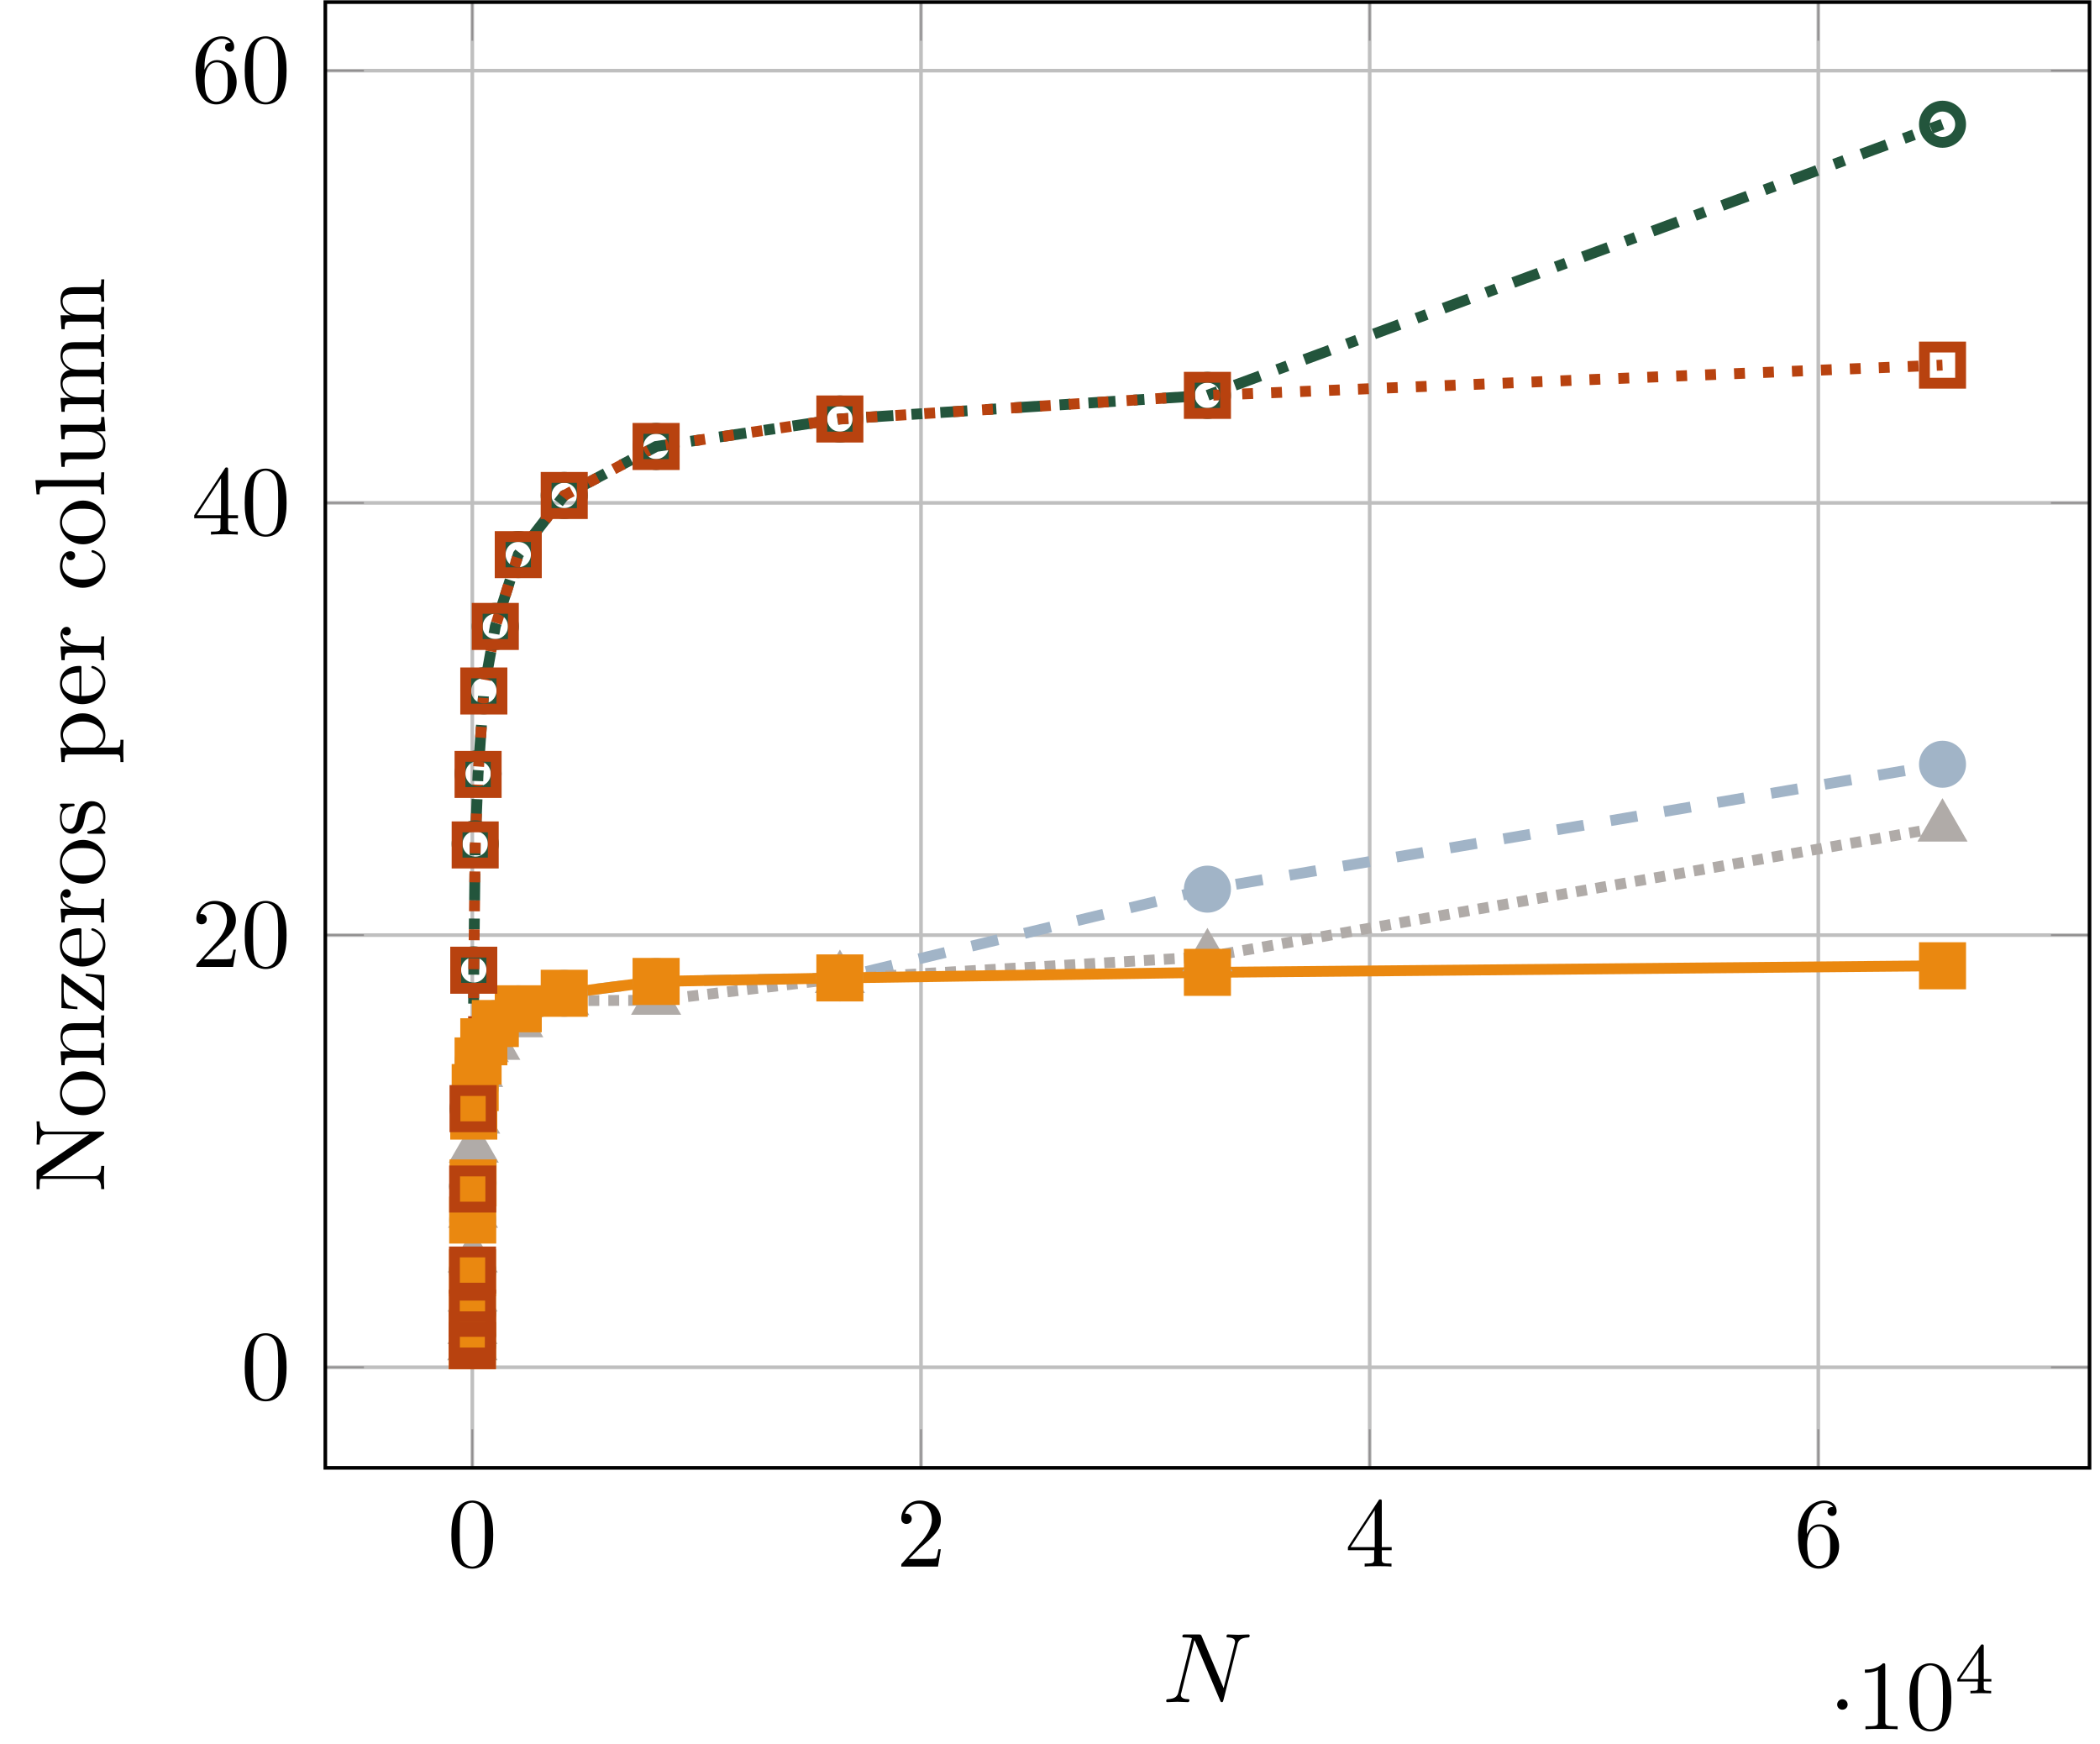 <?xml version="1.0" encoding="UTF-8" ?>
<svg
  xmlns="http://www.w3.org/2000/svg"
  xmlns:xlink="http://www.w3.org/1999/xlink"
  width="172.514"
  height="143.264"
  viewBox="0 0 172.514 143.264"
>
  <defs>
    <g>
      <g id="glyph-0-0" />
      <g id="glyph-0-1">
        <path
          d="M 3.75 -2.609 C 3.75 -3.25 3.703 -3.906 3.422 -4.516 C 3.047 -5.297 2.375 -5.422 2.031 -5.422 C 1.547 -5.422 0.953 -5.203 0.625 -4.453 C 0.359 -3.891 0.312 -3.25 0.312 -2.609 C 0.312 -2 0.344 -1.266 0.688 -0.641 C 1.031 0.016 1.625 0.172 2.031 0.172 C 2.469 0.172 3.078 0.016 3.438 -0.766 C 3.703 -1.328 3.75 -1.969 3.75 -2.609 Z M 2.031 0 C 1.703 0 1.234 -0.203 1.078 -0.984 C 1 -1.469 1 -2.219 1 -2.703 C 1 -3.219 1 -3.766 1.062 -4.203 C 1.219 -5.172 1.828 -5.25 2.031 -5.25 C 2.297 -5.25 2.828 -5.094 2.984 -4.297 C 3.062 -3.828 3.062 -3.219 3.062 -2.703 C 3.062 -2.094 3.062 -1.531 2.984 -1.016 C 2.859 -0.25 2.391 0 2.031 0 Z M 2.031 0 "
        />
      </g>
      <g id="glyph-0-2">
        <path
          d="M 1.031 -0.625 L 1.891 -1.469 C 3.172 -2.594 3.656 -3.031 3.656 -3.844 C 3.656 -4.766 2.922 -5.422 1.922 -5.422 C 1.016 -5.422 0.406 -4.672 0.406 -3.953 C 0.406 -3.5 0.812 -3.5 0.844 -3.5 C 0.984 -3.5 1.266 -3.594 1.266 -3.922 C 1.266 -4.141 1.109 -4.344 0.828 -4.344 C 0.766 -4.344 0.75 -4.344 0.719 -4.344 C 0.906 -4.875 1.344 -5.172 1.828 -5.172 C 2.562 -5.172 2.922 -4.516 2.922 -3.844 C 2.922 -3.188 2.5 -2.547 2.062 -2.047 L 0.5 -0.297 C 0.406 -0.219 0.406 -0.203 0.406 0 L 3.422 0 L 3.656 -1.422 L 3.453 -1.422 C 3.406 -1.172 3.359 -0.812 3.266 -0.688 C 3.219 -0.625 2.672 -0.625 2.5 -0.625 Z M 1.031 -0.625 "
        />
      </g>
      <g id="glyph-0-3">
        <path
          d="M 2.391 -1.344 L 2.391 -0.641 C 2.391 -0.344 2.375 -0.25 1.781 -0.25 L 1.609 -0.25 L 1.609 0 C 1.938 -0.031 2.359 -0.031 2.703 -0.031 C 3.047 -0.031 3.469 -0.031 3.812 0 L 3.812 -0.25 L 3.641 -0.25 C 3.031 -0.25 3.016 -0.344 3.016 -0.641 L 3.016 -1.344 L 3.828 -1.344 L 3.828 -1.594 L 3.016 -1.594 L 3.016 -5.297 C 3.016 -5.469 3.016 -5.516 2.891 -5.516 C 2.812 -5.516 2.797 -5.516 2.734 -5.406 L 0.234 -1.594 L 0.234 -1.344 Z M 2.438 -1.594 L 0.453 -1.594 L 2.438 -4.625 Z M 2.438 -1.594 "
        />
      </g>
      <g id="glyph-0-4">
        <path
          d="M 1.078 -2.672 L 1.078 -2.859 C 1.078 -4.922 2.078 -5.219 2.5 -5.219 C 2.688 -5.219 3.031 -5.172 3.219 -4.891 C 3.094 -4.891 2.766 -4.891 2.766 -4.531 C 2.766 -4.281 2.969 -4.156 3.141 -4.156 C 3.266 -4.156 3.516 -4.219 3.516 -4.547 C 3.516 -5.031 3.156 -5.422 2.484 -5.422 C 1.438 -5.422 0.344 -4.375 0.344 -2.578 C 0.344 -0.406 1.281 0.172 2.047 0.172 C 2.953 0.172 3.719 -0.594 3.719 -1.656 C 3.719 -2.688 3 -3.469 2.094 -3.469 C 1.531 -3.469 1.234 -3.062 1.078 -2.672 Z M 2.047 -0.047 C 1.531 -0.047 1.281 -0.531 1.234 -0.656 C 1.094 -1.047 1.094 -1.688 1.094 -1.844 C 1.094 -2.469 1.344 -3.281 2.078 -3.281 C 2.219 -3.281 2.594 -3.281 2.844 -2.781 C 2.984 -2.484 2.984 -2.062 2.984 -1.672 C 2.984 -1.281 2.984 -0.875 2.844 -0.578 C 2.609 -0.094 2.234 -0.047 2.047 -0.047 Z M 2.047 -0.047 "
        />
      </g>
      <g id="glyph-0-5">
        <path
          d="M 2.391 -5.203 C 2.391 -5.406 2.391 -5.422 2.203 -5.422 C 1.703 -4.906 0.984 -4.906 0.719 -4.906 L 0.719 -4.641 C 0.891 -4.641 1.375 -4.641 1.797 -4.859 L 1.797 -0.641 C 1.797 -0.344 1.766 -0.25 1.031 -0.25 L 0.766 -0.25 L 0.766 0 C 1.062 -0.031 1.766 -0.031 2.094 -0.031 C 2.422 -0.031 3.125 -0.031 3.406 0 L 3.406 -0.25 L 3.156 -0.25 C 2.422 -0.25 2.391 -0.344 2.391 -0.641 Z M 2.391 -5.203 "
        />
      </g>
      <g id="glyph-1-0" />
      <g id="glyph-1-1">
        <path
          d="M 1.562 -2.031 C 1.562 -2.266 1.375 -2.469 1.125 -2.469 C 0.891 -2.469 0.703 -2.266 0.703 -2.031 C 0.703 -1.797 0.891 -1.609 1.125 -1.609 C 1.375 -1.609 1.562 -1.797 1.562 -2.031 Z M 1.562 -2.031 "
        />
      </g>
      <g id="glyph-2-0" />
      <g id="glyph-2-1">
        <path
          d="M 2.344 -3.859 C 2.344 -3.969 2.344 -4.016 2.219 -4.016 C 2.141 -4.016 2.141 -4.016 2.078 -3.922 L 0.172 -1.172 L 0.172 -0.969 L 1.859 -0.969 L 1.859 -0.484 C 1.859 -0.266 1.844 -0.203 1.375 -0.203 L 1.25 -0.203 L 1.25 0 C 1.75 -0.016 1.766 -0.016 2.094 -0.016 C 2.438 -0.016 2.453 -0.016 2.953 0 L 2.953 -0.203 L 2.828 -0.203 C 2.359 -0.203 2.344 -0.266 2.344 -0.484 L 2.344 -0.969 L 2.969 -0.969 L 2.969 -1.172 L 2.344 -1.172 Z M 1.906 -3.375 L 1.906 -1.172 L 0.391 -1.172 Z M 1.906 -3.375 "
        />
      </g>
      <g id="glyph-3-0" />
      <g id="glyph-3-1">
        <path
          d="M 6.156 -4.703 C 6.234 -5.031 6.375 -5.281 7.031 -5.312 C 7.078 -5.312 7.172 -5.312 7.172 -5.469 C 7.172 -5.484 7.172 -5.562 7.062 -5.562 C 6.797 -5.562 6.516 -5.531 6.25 -5.531 C 5.969 -5.531 5.688 -5.562 5.406 -5.562 C 5.359 -5.562 5.266 -5.562 5.266 -5.391 C 5.266 -5.312 5.344 -5.312 5.406 -5.312 C 5.875 -5.297 5.969 -5.125 5.969 -4.953 C 5.969 -4.922 5.953 -4.797 5.938 -4.781 L 5.031 -1.156 L 3.234 -5.406 C 3.172 -5.547 3.156 -5.562 2.969 -5.562 L 1.875 -5.562 C 1.719 -5.562 1.641 -5.562 1.641 -5.391 C 1.641 -5.312 1.719 -5.312 1.875 -5.312 C 1.906 -5.312 2.422 -5.312 2.422 -5.234 L 1.328 -0.859 C 1.25 -0.531 1.109 -0.281 0.453 -0.25 C 0.406 -0.25 0.312 -0.25 0.312 -0.094 C 0.312 -0.031 0.359 0 0.422 0 C 0.688 0 0.969 -0.031 1.234 -0.031 C 1.516 -0.031 1.812 0 2.078 0 C 2.109 0 2.219 0 2.219 -0.156 C 2.219 -0.25 2.156 -0.25 2.062 -0.25 C 1.594 -0.266 1.516 -0.453 1.516 -0.609 C 1.516 -0.672 1.531 -0.703 1.562 -0.797 L 2.625 -5.094 C 2.656 -5.047 2.656 -5.031 2.703 -4.953 L 4.734 -0.156 C 4.781 -0.016 4.812 0 4.891 0 C 4.969 0 4.969 -0.031 5.016 -0.172 Z M 6.156 -4.703 "
        />
      </g>
      <g id="glyph-4-0" />
      <g id="glyph-4-1">
        <path
          d="M -5.453 -1.891 C -5.547 -1.812 -5.562 -1.812 -5.562 -1.656 L -5.562 -0.266 L -5.312 -0.266 L -5.312 -0.5 C -5.312 -0.625 -5.297 -0.797 -5.297 -0.906 C -5.266 -1.094 -5.266 -1.109 -5.109 -1.109 L -0.859 -1.109 C -0.641 -1.109 -0.25 -1.109 -0.25 -0.266 L 0 -0.266 C -0.016 -0.547 -0.031 -0.953 -0.031 -1.219 C -0.031 -1.484 -0.016 -1.891 0 -2.172 L -0.25 -2.172 C -0.25 -1.328 -0.641 -1.328 -0.859 -1.328 L -5.094 -1.328 C -5.047 -1.375 -5.031 -1.391 -4.984 -1.422 L -0.109 -4.734 C -0.016 -4.812 0 -4.812 0 -4.875 C 0 -4.984 -0.062 -4.984 -0.219 -4.984 L -4.703 -4.984 C -4.922 -4.984 -5.312 -4.984 -5.312 -5.828 L -5.562 -5.828 C -5.547 -5.547 -5.531 -5.141 -5.531 -4.875 C -5.531 -4.609 -5.547 -4.203 -5.562 -3.922 L -5.312 -3.922 C -5.312 -4.766 -4.922 -4.766 -4.703 -4.766 L -1.234 -4.766 Z M -5.453 -1.891 "
        />
      </g>
      <g id="glyph-4-2">
        <path
          d="M -1.734 -3.828 C -2.781 -3.828 -3.641 -3.016 -3.641 -2.031 C -3.641 -1.016 -2.766 -0.234 -1.734 -0.234 C -0.688 -0.234 0.094 -1.078 0.094 -2.031 C 0.094 -3.016 -0.703 -3.828 -1.734 -3.828 Z M -0.109 -2.031 C -0.109 -1.688 -0.281 -1.328 -0.656 -1.109 C -1.016 -0.906 -1.516 -0.906 -1.812 -0.906 C -2.125 -0.906 -2.562 -0.906 -2.922 -1.094 C -3.297 -1.312 -3.469 -1.703 -3.469 -2.031 C -3.469 -2.391 -3.281 -2.734 -2.938 -2.953 C -2.594 -3.156 -2.109 -3.156 -1.812 -3.156 C -1.516 -3.156 -1.078 -3.156 -0.719 -2.984 C -0.344 -2.797 -0.109 -2.438 -0.109 -2.031 Z M -0.109 -2.031 "
        />
      </g>
      <g id="glyph-4-3">
        <path
          d="M -2.797 -0.891 L -0.625 -0.891 C -0.25 -0.891 -0.25 -0.812 -0.25 -0.266 L 0 -0.266 C -0.016 -0.547 -0.031 -0.953 -0.031 -1.188 C -0.031 -1.391 -0.016 -1.812 0 -2.094 L -0.25 -2.094 C -0.25 -1.547 -0.25 -1.453 -0.625 -1.453 L -2.109 -1.453 C -2.969 -1.453 -3.422 -2.031 -3.422 -2.562 C -3.422 -3.062 -2.984 -3.156 -2.516 -3.156 L -0.625 -3.156 C -0.25 -3.156 -0.25 -3.062 -0.25 -2.531 L 0 -2.531 C -0.016 -2.812 -0.031 -3.219 -0.031 -3.438 C -0.031 -3.656 -0.016 -4.078 0 -4.359 L -0.25 -4.359 C -0.25 -3.938 -0.25 -3.734 -0.5 -3.719 L -2.047 -3.719 C -2.75 -3.719 -3 -3.719 -3.297 -3.469 C -3.438 -3.359 -3.594 -3.078 -3.594 -2.609 C -3.594 -2.016 -3.25 -1.641 -2.75 -1.406 L -3.594 -1.406 L -3.516 -0.266 L -3.25 -0.266 C -3.25 -0.828 -3.203 -0.891 -2.797 -0.891 Z M -2.797 -0.891 "
        />
      </g>
      <g id="glyph-4-4">
        <path
          d="M -3.266 -3.172 C -3.359 -3.25 -3.375 -3.25 -3.406 -3.25 C -3.516 -3.25 -3.516 -3.188 -3.516 -3.031 L -3.516 -0.438 L -2.203 -0.344 L -2.203 -0.547 C -3.031 -0.594 -3.328 -0.75 -3.328 -1.641 L -3.328 -2.578 L -0.266 -0.297 C -0.172 -0.234 -0.156 -0.234 -0.109 -0.234 C 0 -0.234 0 -0.281 0 -0.438 L 0 -3.125 L -1.516 -3.266 L -1.516 -3.062 C -0.562 -2.984 -0.203 -2.812 -0.203 -1.875 L -0.203 -0.906 Z M -3.266 -3.172 "
        />
      </g>
      <g id="glyph-4-5">
        <path
          d="M -2.047 -0.906 C -3.266 -0.953 -3.469 -1.641 -3.469 -1.922 C -3.469 -2.766 -2.375 -2.844 -2.047 -2.844 Z M -1.875 -0.906 L -1.875 -3.172 C -1.875 -3.359 -1.875 -3.375 -2.047 -3.375 C -2.859 -3.375 -3.641 -2.938 -3.641 -1.922 C -3.641 -0.984 -2.812 -0.234 -1.797 -0.234 C -0.703 -0.234 0.094 -1.078 0.094 -2.016 C 0.094 -3.016 -0.812 -3.375 -0.969 -3.375 C -1.047 -3.375 -1.062 -3.312 -1.062 -3.266 C -1.062 -3.203 -1.016 -3.188 -0.953 -3.172 C -0.109 -2.875 -0.109 -2.156 -0.109 -2.062 C -0.109 -1.656 -0.359 -1.328 -0.656 -1.141 C -1.047 -0.906 -1.594 -0.906 -1.875 -0.906 Z M -1.875 -0.906 "
        />
      </g>
      <g id="glyph-4-6">
        <path
          d="M -2.703 -1.359 L -3.594 -1.359 L -3.516 -0.234 L -3.25 -0.234 C -3.25 -0.797 -3.203 -0.859 -2.797 -0.859 L -0.625 -0.859 C -0.25 -0.859 -0.25 -0.766 -0.25 -0.234 L 0 -0.234 C -0.016 -0.547 -0.031 -0.922 -0.031 -1.156 C -0.031 -1.484 -0.031 -1.859 0 -2.188 L -0.25 -2.188 L -0.25 -2.016 C -0.25 -1.422 -0.344 -1.406 -0.641 -1.406 L -1.891 -1.406 C -2.688 -1.406 -3.422 -1.734 -3.422 -2.359 C -3.422 -2.422 -3.422 -2.438 -3.406 -2.453 C -3.406 -2.422 -3.312 -2.266 -3.094 -2.266 C -2.859 -2.266 -2.75 -2.438 -2.75 -2.609 C -2.75 -2.766 -2.844 -2.969 -3.094 -2.969 C -3.359 -2.969 -3.594 -2.703 -3.594 -2.359 C -3.594 -1.766 -3.047 -1.469 -2.703 -1.359 Z M -2.703 -1.359 "
        />
      </g>
      <g id="glyph-4-7">
        <path
          d="M -1.578 -1.688 C -1.547 -1.875 -1.422 -2.547 -0.828 -2.547 C -0.422 -2.547 -0.094 -2.25 -0.094 -1.625 C -0.094 -0.938 -0.547 -0.641 -1.25 -0.484 C -1.344 -0.469 -1.391 -0.453 -1.391 -0.375 C -1.391 -0.266 -1.328 -0.266 -1.188 -0.266 L -0.109 -0.266 C 0.031 -0.266 0.094 -0.266 0.094 -0.359 C 0.094 -0.406 0.078 -0.406 -0.078 -0.562 C -0.094 -0.578 -0.109 -0.578 -0.266 -0.719 C 0.078 -1.078 0.094 -1.453 0.094 -1.625 C 0.094 -2.562 -0.453 -2.938 -1.047 -2.938 C -1.469 -2.938 -1.719 -2.688 -1.812 -2.594 C -2.078 -2.312 -2.141 -2 -2.203 -1.656 C -2.297 -1.203 -2.406 -0.656 -2.875 -0.656 C -3.156 -0.656 -3.5 -0.875 -3.5 -1.578 C -3.5 -2.469 -2.766 -2.5 -2.5 -2.531 C -2.438 -2.531 -2.438 -2.609 -2.438 -2.625 C -2.438 -2.734 -2.469 -2.734 -2.625 -2.734 L -3.453 -2.734 C -3.594 -2.734 -3.641 -2.734 -3.641 -2.641 C -3.641 -2.594 -3.641 -2.578 -3.547 -2.469 C -3.516 -2.453 -3.438 -2.375 -3.422 -2.344 C -3.641 -2.031 -3.641 -1.688 -3.641 -1.578 C -3.641 -0.578 -3.094 -0.266 -2.641 -0.266 C -2.359 -0.266 -2.141 -0.406 -1.953 -0.625 C -1.734 -0.875 -1.688 -1.109 -1.578 -1.688 Z M -1.578 -1.688 "
        />
      </g>
      <g id="glyph-4-8">
        <path
          d="M -3.062 -1.406 L -3.594 -1.406 L -3.516 -0.234 L -3.25 -0.234 C -3.25 -0.812 -3.203 -0.859 -2.844 -0.859 L 0.953 -0.859 C 1.328 -0.859 1.328 -0.766 1.328 -0.234 L 1.578 -0.234 C 1.578 -0.5 1.562 -0.922 1.562 -1.141 C 1.562 -1.359 1.578 -1.781 1.578 -2.062 L 1.328 -2.062 C 1.328 -1.516 1.328 -1.422 0.953 -1.422 L -0.484 -1.422 C -0.344 -1.469 0.094 -1.812 0.094 -2.422 C 0.094 -3.391 -0.703 -4.234 -1.766 -4.234 C -2.797 -4.234 -3.594 -3.453 -3.594 -2.547 C -3.594 -1.906 -3.234 -1.562 -3.062 -1.406 Z M -0.922 -1.422 L -2.75 -1.422 C -3.156 -1.656 -3.391 -2.062 -3.391 -2.469 C -3.391 -3.062 -2.672 -3.562 -1.766 -3.562 C -0.766 -3.562 -0.094 -3 -0.094 -2.391 C -0.094 -2.062 -0.25 -1.766 -0.594 -1.531 C -0.75 -1.422 -0.766 -1.422 -0.922 -1.422 Z M -0.922 -1.422 "
        />
      </g>
      <g id="glyph-4-9">
        <path
          d="M -1.781 -0.953 C -3.094 -0.953 -3.438 -1.625 -3.438 -2.047 C -3.438 -2.125 -3.438 -2.641 -3.141 -2.922 C -3.125 -2.594 -2.875 -2.547 -2.766 -2.547 C -2.562 -2.547 -2.391 -2.688 -2.391 -2.922 C -2.391 -3.125 -2.531 -3.281 -2.781 -3.281 C -3.328 -3.281 -3.641 -2.672 -3.641 -2.047 C -3.641 -1.031 -2.766 -0.281 -1.766 -0.281 C -0.719 -0.281 0.094 -1.078 0.094 -2.031 C 0.094 -3.125 -0.891 -3.375 -0.969 -3.375 C -1.047 -3.375 -1.047 -3.297 -1.047 -3.266 C -1.047 -3.203 -1.016 -3.188 -0.969 -3.172 C -0.219 -2.938 -0.109 -2.406 -0.109 -2.094 C -0.109 -1.672 -0.469 -0.953 -1.781 -0.953 Z M -1.781 -0.953 "
        />
      </g>
      <g id="glyph-4-10">
        <path
          d="M -5.656 -1.438 L -5.562 -0.266 L -5.312 -0.266 C -5.312 -0.844 -5.25 -0.906 -4.859 -0.906 L -0.625 -0.906 C -0.25 -0.906 -0.25 -0.812 -0.25 -0.266 L 0 -0.266 C -0.016 -0.531 -0.031 -0.969 -0.031 -1.172 C -0.031 -1.375 -0.016 -1.781 0 -2.078 L -0.25 -2.078 C -0.25 -1.531 -0.25 -1.438 -0.625 -1.438 Z M -5.656 -1.438 "
        />
      </g>
      <g id="glyph-4-11">
        <path
          d="M -0.641 -3.188 L 0.094 -3.188 L 0 -4.359 L -0.25 -4.359 C -0.25 -3.781 -0.312 -3.719 -0.703 -3.719 L -3.594 -3.719 L -3.516 -2.531 L -3.25 -2.531 C -3.25 -3.094 -3.203 -3.156 -2.797 -3.156 L -1.344 -3.156 C -0.641 -3.156 -0.094 -2.766 -0.094 -2.172 C -0.094 -1.484 -0.469 -1.453 -0.891 -1.453 L -3.594 -1.453 L -3.516 -0.266 L -3.25 -0.266 C -3.25 -0.891 -3.234 -0.891 -2.5 -0.891 L -1.281 -0.891 C -0.656 -0.891 0.094 -0.891 0.094 -2.141 C 0.094 -2.594 -0.141 -2.953 -0.641 -3.188 Z M -0.641 -3.188 "
        />
      </g>
      <g id="glyph-4-12">
        <path
          d="M -2.797 -0.891 L -0.625 -0.891 C -0.25 -0.891 -0.25 -0.812 -0.25 -0.266 L 0 -0.266 C -0.016 -0.547 -0.031 -0.953 -0.031 -1.188 C -0.031 -1.391 -0.016 -1.812 0 -2.094 L -0.25 -2.094 C -0.25 -1.547 -0.25 -1.453 -0.625 -1.453 L -2.109 -1.453 C -2.969 -1.453 -3.422 -2.031 -3.422 -2.562 C -3.422 -3.062 -2.984 -3.156 -2.516 -3.156 L -0.625 -3.156 C -0.25 -3.156 -0.25 -3.062 -0.25 -2.531 L 0 -2.531 C -0.016 -2.812 -0.031 -3.219 -0.031 -3.438 C -0.031 -3.656 -0.016 -4.078 0 -4.359 L -0.25 -4.359 C -0.25 -3.812 -0.25 -3.719 -0.625 -3.719 L -2.109 -3.719 C -2.969 -3.719 -3.422 -4.297 -3.422 -4.812 C -3.422 -5.328 -2.984 -5.422 -2.516 -5.422 L -0.625 -5.422 C -0.25 -5.422 -0.25 -5.328 -0.25 -4.781 L 0 -4.781 C -0.016 -5.078 -0.031 -5.484 -0.031 -5.703 C -0.031 -5.922 -0.016 -6.344 0 -6.625 L -0.25 -6.625 C -0.25 -6.188 -0.25 -5.984 -0.5 -5.984 L -2.047 -5.984 C -2.75 -5.984 -3 -5.984 -3.297 -5.734 C -3.438 -5.609 -3.594 -5.344 -3.594 -4.875 C -3.594 -4.188 -3.109 -3.828 -2.797 -3.703 C -3.516 -3.578 -3.594 -2.984 -3.594 -2.609 C -3.594 -2.016 -3.25 -1.641 -2.75 -1.406 L -3.594 -1.406 L -3.516 -0.266 L -3.25 -0.266 C -3.25 -0.828 -3.203 -0.891 -2.797 -0.891 Z M -2.797 -0.891 "
        />
      </g>
    </g>
    <clipPath id="clip-0">
      <path
        clip-rule="nonzero"
        d="M 26 5 L 171.832 5 L 171.832 113 L 26 113 Z M 26 5 "
      />
    </clipPath>
    <clipPath id="clip-1">
      <path
        clip-rule="nonzero"
        d="M 26 5 L 171.832 5 L 171.832 113 L 26 113 Z M 26 5 "
      />
    </clipPath>
    <clipPath id="clip-2">
      <path
        clip-rule="nonzero"
        d="M 26 0 L 171.832 0 L 171.832 121 L 26 121 Z M 26 0 "
      />
    </clipPath>
    <clipPath id="clip-3">
      <path
        clip-rule="nonzero"
        d="M 153 136 L 161 136 L 161 142.531 L 153 142.531 Z M 153 136 "
      />
    </clipPath>
    <clipPath id="clip-4">
      <path
        clip-rule="nonzero"
        d="M 26.723 50 L 171.684 50 L 171.684 120.574 L 26.723 120.574 Z M 26.723 50 "
      />
    </clipPath>
    <clipPath id="clip-5">
      <path
        clip-rule="nonzero"
        d="M 26.723 0.148 L 171.684 0.148 L 171.684 120.574 L 26.723 120.574 Z M 26.723 0.148 "
      />
    </clipPath>
    <clipPath id="clip-6">
      <path
        clip-rule="nonzero"
        d="M 26.723 55 L 171.684 55 L 171.684 120.574 L 26.723 120.574 Z M 26.723 55 "
      />
    </clipPath>
    <clipPath id="clip-7">
      <path
        clip-rule="nonzero"
        d="M 26.723 66 L 171.684 66 L 171.684 120.574 L 26.723 120.574 Z M 26.723 66 "
      />
    </clipPath>
    <clipPath id="clip-8">
      <path
        clip-rule="nonzero"
        d="M 26.723 17 L 171.684 17 L 171.684 120.574 L 26.723 120.574 Z M 26.723 17 "
      />
    </clipPath>
    <clipPath id="clip-9">
      <path
        clip-rule="nonzero"
        d="M 145 48 L 171.832 48 L 171.832 77 L 145 77 Z M 145 48 "
      />
    </clipPath>
    <clipPath id="clip-10">
      <path
        clip-rule="nonzero"
        d="M 145 0 L 171.832 0 L 171.832 25 L 145 25 Z M 145 0 "
      />
    </clipPath>
    <clipPath id="clip-11">
      <path
        clip-rule="nonzero"
        d="M 145 53 L 171.832 53 L 171.832 82 L 145 82 Z M 145 53 "
      />
    </clipPath>
  </defs>
  <path
    fill="none"
    stroke-width="0.399"
    stroke-linecap="butt"
    stroke-linejoin="miter"
    stroke="rgb(75%, 75%, 75%)"
    stroke-opacity="1"
    stroke-miterlimit="10"
    d="M -0.005 -13.45 L -0.005 147.943 M 49.404 -13.45 L 49.404 147.943 M 98.813 -13.45 L 98.813 147.943 M 148.216 -13.45 L 148.216 147.943 "
    transform="matrix(0.746, 0, 0, -0.746, 38.804, 110.538)"
  />
  <g clip-path="url(#clip-0)">
    <path
      fill="none"
      stroke-width="0.399"
      stroke-linecap="butt"
      stroke-linejoin="miter"
      stroke="rgb(75%, 75%, 75%)"
      stroke-opacity="1"
      stroke-miterlimit="10"
      d="M -16.192 -2.378 L 178.083 -2.378 M -16.192 45.209 L 178.083 45.209 M -16.192 92.802 L 178.083 92.802 M -16.192 140.394 L 178.083 140.394 "
      transform="matrix(0.746, 0, 0, -0.746, 38.804, 110.538)"
    />
  </g>
  <path
    fill="none"
    stroke-width="0.199"
    stroke-linecap="butt"
    stroke-linejoin="miter"
    stroke="rgb(56.865%, 56.079%, 56.274%)"
    stroke-opacity="1"
    stroke-miterlimit="10"
    d="M -0.005 -13.45 L -0.005 -9.199 M 49.404 -13.45 L 49.404 -9.199 M 98.813 -13.45 L 98.813 -9.199 M 148.216 -13.45 L 148.216 -9.199 M -0.005 147.943 L -0.005 143.692 M 49.404 147.943 L 49.404 143.692 M 98.813 147.943 L 98.813 143.692 M 148.216 147.943 L 148.216 143.692 "
    transform="matrix(0.746, 0, 0, -0.746, 38.804, 110.538)"
  />
  <g clip-path="url(#clip-1)">
    <path
      fill="none"
      stroke-width="0.199"
      stroke-linecap="butt"
      stroke-linejoin="miter"
      stroke="rgb(56.865%, 56.079%, 56.274%)"
      stroke-opacity="1"
      stroke-miterlimit="10"
      d="M -16.192 -2.378 L -11.941 -2.378 M -16.192 45.209 L -11.941 45.209 M -16.192 92.802 L -11.941 92.802 M -16.192 140.394 L -11.941 140.394 M 178.083 -2.378 L 173.832 -2.378 M 178.083 45.209 L 173.832 45.209 M 178.083 92.802 L 173.832 92.802 M 178.083 140.394 L 173.832 140.394 "
      transform="matrix(0.746, 0, 0, -0.746, 38.804, 110.538)"
    />
  </g>
  <g clip-path="url(#clip-2)">
    <path
      fill="none"
      stroke-width="0.399"
      stroke-linecap="butt"
      stroke-linejoin="miter"
      stroke="rgb(0%, 0%, 0%)"
      stroke-opacity="1"
      stroke-miterlimit="10"
      d="M -16.192 -13.45 L -16.192 147.943 L 178.083 147.943 L 178.083 -13.45 Z M -16.192 -13.45 "
      transform="matrix(0.746, 0, 0, -0.746, 38.804, 110.538)"
    />
  </g>
  <g fill="rgb(0%, 0%, 0%)" fill-opacity="1">
    <use xlink:href="#glyph-0-1" x="36.768" y="128.681" />
  </g>
  <g fill="rgb(0%, 0%, 0%)" fill-opacity="1">
    <use xlink:href="#glyph-0-2" x="73.633" y="128.681" />
  </g>
  <g fill="rgb(0%, 0%, 0%)" fill-opacity="1">
    <use xlink:href="#glyph-0-3" x="110.497" y="128.681" />
  </g>
  <g fill="rgb(0%, 0%, 0%)" fill-opacity="1">
    <use xlink:href="#glyph-0-4" x="147.363" y="128.681" />
  </g>
  <g fill="rgb(0%, 0%, 0%)" fill-opacity="1">
    <use xlink:href="#glyph-1-1" x="150.22" y="142.047" />
  </g>
  <g clip-path="url(#clip-3)">
    <g fill="rgb(0%, 0%, 0%)" fill-opacity="1">
      <use xlink:href="#glyph-0-5" x="152.481" y="142.047" />
      <use xlink:href="#glyph-0-1" x="156.551" y="142.047" />
    </g>
  </g>
  <g fill="rgb(0%, 0%, 0%)" fill-opacity="1">
    <use xlink:href="#glyph-2-1" x="160.62" y="139.093" />
  </g>
  <g fill="rgb(0%, 0%, 0%)" fill-opacity="1">
    <use xlink:href="#glyph-0-1" x="19.793" y="114.936" />
  </g>
  <g fill="rgb(0%, 0%, 0%)" fill-opacity="1">
    <use xlink:href="#glyph-0-2" x="15.722" y="79.426" />
    <use xlink:href="#glyph-0-1" x="19.792" y="79.426" />
  </g>
  <g fill="rgb(0%, 0%, 0%)" fill-opacity="1">
    <use xlink:href="#glyph-0-3" x="15.722" y="43.915" />
    <use xlink:href="#glyph-0-1" x="19.792" y="43.915" />
  </g>
  <g fill="rgb(0%, 0%, 0%)" fill-opacity="1">
    <use xlink:href="#glyph-0-4" x="15.722" y="8.405" />
    <use xlink:href="#glyph-0-1" x="19.792" y="8.405" />
  </g>
  <g clip-path="url(#clip-4)">
    <path
      fill="none"
      stroke-width="1.196"
      stroke-linecap="butt"
      stroke-linejoin="miter"
      stroke="rgb(63.135%, 70.589%, 78.04%)"
      stroke-opacity="1"
      stroke-dasharray="2.989 2.989"
      stroke-miterlimit="10"
      d="M 0.001 -0.001 L 0.001 1.187 L 0.006 3.569 L 0.016 8.03 L 0.037 13.83 L 0.079 17.919 L 0.158 25.285 L 0.315 28.426 L 0.629 31.352 L 1.262 33.462 L 2.529 35.477 L 5.058 37.1 L 10.115 38.802 L 20.234 40.11 L 40.473 40.493 L 80.946 50.272 L 161.89 64.019 "
      transform="matrix(0.746, 0, 0, -0.746, 38.804, 110.538)"
    />
  </g>
  <g clip-path="url(#clip-5)">
    <path
      fill="none"
      stroke-width="1.196"
      stroke-linecap="butt"
      stroke-linejoin="miter"
      stroke="rgb(13.724%, 33.333%, 23.528%)"
      stroke-opacity="1"
      stroke-dasharray="2.989 1.993 1.196 1.993"
      stroke-miterlimit="10"
      d="M 0.001 -0.001 L 0.001 1.187 L 0.006 3.569 L 0.016 8.328 L 0.037 17.547 L 0.079 26.101 L 0.158 41.382 L 0.315 55.25 L 0.629 62.982 L 1.262 72.112 L 2.529 79.201 L 5.058 87.111 L 10.115 93.623 L 20.234 99.016 L 40.473 102.041 L 80.946 104.643 L 161.89 134.494 "
      transform="matrix(0.746, 0, 0, -0.746, 38.804, 110.538)"
    />
  </g>
  <g clip-path="url(#clip-6)">
    <path
      fill="none"
      stroke-width="1.196"
      stroke-linecap="butt"
      stroke-linejoin="miter"
      stroke="rgb(69.019%, 67.059%, 65.88%)"
      stroke-opacity="1"
      stroke-dasharray="1.196 0.996"
      stroke-miterlimit="10"
      d="M 0.001 -0.001 L 0.016 5.355 L 0.037 9.668 L 0.079 14.574 L 0.158 21.751 L 0.315 24.95 L 0.629 30.09 L 1.262 32.828 L 2.529 33.069 L 5.058 35.556 L 10.115 37.995 L 20.234 38.032 L 40.473 40.43 L 80.946 42.822 L 161.89 57.098 "
      transform="matrix(0.746, 0, 0, -0.746, 38.804, 110.538)"
    />
  </g>
  <g clip-path="url(#clip-7)">
    <path
      fill="none"
      stroke-width="1.196"
      stroke-linecap="butt"
      stroke-linejoin="miter"
      stroke="rgb(91.765%, 53.333%, 6.276%)"
      stroke-opacity="1"
      stroke-miterlimit="10"
      d="M 0.001 -0.001 L 0.001 1.187 L 0.006 3.569 L 0.016 8.03 L 0.037 13.83 L 0.079 17.919 L 0.158 25.285 L 0.315 28.426 L 0.629 31.352 L 1.262 33.462 L 2.529 35.477 L 5.058 37.1 L 10.115 38.802 L 20.234 40.11 L 40.473 40.493 L 80.946 41.105 L 161.89 41.833 "
      transform="matrix(0.746, 0, 0, -0.746, 38.804, 110.538)"
    />
  </g>
  <g clip-path="url(#clip-8)">
    <path
      fill="none"
      stroke-width="1.196"
      stroke-linecap="butt"
      stroke-linejoin="miter"
      stroke="rgb(72.156%, 25.882%, 5.881%)"
      stroke-opacity="1"
      stroke-dasharray="1.196 1.993"
      stroke-miterlimit="10"
      d="M 0.001 -0.001 L 0.001 1.187 L 0.006 3.569 L 0.016 8.328 L 0.037 17.254 L 0.079 26.101 L 0.158 41.346 L 0.315 55.14 L 0.629 62.899 L 1.262 72.086 L 2.529 79.201 L 5.058 87.106 L 10.115 93.613 L 20.234 99.01 L 40.473 102.036 L 80.946 104.638 L 161.89 107.973 "
      transform="matrix(0.746, 0, 0, -0.746, 38.804, 110.538)"
    />
  </g>
  <path
    fill-rule="nonzero"
    fill="rgb(63.135%, 70.589%, 78.04%)"
    fill-opacity="1"
    stroke-width="1.196"
    stroke-linecap="butt"
    stroke-linejoin="miter"
    stroke="rgb(63.135%, 70.589%, 78.04%)"
    stroke-opacity="1"
    stroke-miterlimit="10"
    d="M 1.995 -0.001 C 1.995 1.098 1.1 1.994 0.001 1.994 C -1.099 1.994 -1.994 1.098 -1.994 -0.001 C -1.994 -1.1 -1.099 -1.99 0.001 -1.99 C 1.1 -1.99 1.995 -1.1 1.995 -0.001 Z M 1.995 -0.001 "
    transform="matrix(0.746, 0, 0, -0.746, 38.804, 110.538)"
  />
  <path
    fill-rule="nonzero"
    fill="rgb(63.135%, 70.589%, 78.04%)"
    fill-opacity="1"
    stroke-width="1.196"
    stroke-linecap="butt"
    stroke-linejoin="miter"
    stroke="rgb(63.135%, 70.589%, 78.04%)"
    stroke-opacity="1"
    stroke-miterlimit="10"
    d="M 1.995 1.187 C 1.995 2.292 1.105 3.182 0.001 3.182 C -1.099 3.182 -1.989 2.292 -1.989 1.187 C -1.989 0.088 -1.099 -0.802 0.001 -0.802 C 1.105 -0.802 1.995 0.088 1.995 1.187 Z M 1.995 1.187 "
    transform="matrix(0.746, 0, 0, -0.746, 38.804, 110.538)"
  />
  <path
    fill-rule="nonzero"
    fill="rgb(63.135%, 70.589%, 78.04%)"
    fill-opacity="1"
    stroke-width="1.196"
    stroke-linecap="butt"
    stroke-linejoin="miter"
    stroke="rgb(63.135%, 70.589%, 78.04%)"
    stroke-opacity="1"
    stroke-miterlimit="10"
    d="M 2 3.569 C 2 4.669 1.11 5.564 0.006 5.564 C -1.094 5.564 -1.984 4.669 -1.984 3.569 C -1.984 2.47 -1.094 1.575 0.006 1.575 C 1.11 1.575 2 2.47 2 3.569 Z M 2 3.569 "
    transform="matrix(0.746, 0, 0, -0.746, 38.804, 110.538)"
  />
  <path
    fill-rule="nonzero"
    fill="rgb(63.135%, 70.589%, 78.04%)"
    fill-opacity="1"
    stroke-width="1.196"
    stroke-linecap="butt"
    stroke-linejoin="miter"
    stroke="rgb(63.135%, 70.589%, 78.04%)"
    stroke-opacity="1"
    stroke-miterlimit="10"
    d="M 2.011 8.03 C 2.011 9.129 1.116 10.024 0.016 10.024 C -1.083 10.024 -1.973 9.129 -1.973 8.03 C -1.973 6.93 -1.083 6.04 0.016 6.04 C 1.116 6.04 2.011 6.93 2.011 8.03 Z M 2.011 8.03 "
    transform="matrix(0.746, 0, 0, -0.746, 38.804, 110.538)"
  />
  <path
    fill-rule="nonzero"
    fill="rgb(63.135%, 70.589%, 78.04%)"
    fill-opacity="1"
    stroke-width="1.196"
    stroke-linecap="butt"
    stroke-linejoin="miter"
    stroke="rgb(63.135%, 70.589%, 78.04%)"
    stroke-opacity="1"
    stroke-miterlimit="10"
    d="M 2.032 13.83 C 2.032 14.93 1.137 15.825 0.037 15.825 C -1.062 15.825 -1.957 14.93 -1.957 13.83 C -1.957 12.731 -1.062 11.841 0.037 11.841 C 1.137 11.841 2.032 12.731 2.032 13.83 Z M 2.032 13.83 "
    transform="matrix(0.746, 0, 0, -0.746, 38.804, 110.538)"
  />
  <path
    fill-rule="nonzero"
    fill="rgb(63.135%, 70.589%, 78.04%)"
    fill-opacity="1"
    stroke-width="1.196"
    stroke-linecap="butt"
    stroke-linejoin="miter"
    stroke="rgb(63.135%, 70.589%, 78.04%)"
    stroke-opacity="1"
    stroke-miterlimit="10"
    d="M 2.068 17.919 C 2.068 19.023 1.178 19.913 0.079 19.913 C -1.026 19.913 -1.915 19.023 -1.915 17.919 C -1.915 16.819 -1.026 15.929 0.079 15.929 C 1.178 15.929 2.068 16.819 2.068 17.919 Z M 2.068 17.919 "
    transform="matrix(0.746, 0, 0, -0.746, 38.804, 110.538)"
  />
  <path
    fill-rule="nonzero"
    fill="rgb(63.135%, 70.589%, 78.04%)"
    fill-opacity="1"
    stroke-width="1.196"
    stroke-linecap="butt"
    stroke-linejoin="miter"
    stroke="rgb(63.135%, 70.589%, 78.04%)"
    stroke-opacity="1"
    stroke-miterlimit="10"
    d="M 2.147 25.285 C 2.147 26.384 1.257 27.274 0.158 27.274 C -0.947 27.274 -1.837 26.384 -1.837 25.285 C -1.837 24.18 -0.947 23.29 0.158 23.29 C 1.257 23.29 2.147 24.18 2.147 25.285 Z M 2.147 25.285 "
    transform="matrix(0.746, 0, 0, -0.746, 38.804, 110.538)"
  />
  <path
    fill-rule="nonzero"
    fill="rgb(63.135%, 70.589%, 78.04%)"
    fill-opacity="1"
    stroke-width="1.196"
    stroke-linecap="butt"
    stroke-linejoin="miter"
    stroke="rgb(63.135%, 70.589%, 78.04%)"
    stroke-opacity="1"
    stroke-miterlimit="10"
    d="M 2.304 28.426 C 2.304 29.525 1.414 30.415 0.315 30.415 C -0.785 30.415 -1.68 29.525 -1.68 28.426 C -1.68 27.326 -0.785 26.431 0.315 26.431 C 1.414 26.431 2.304 27.326 2.304 28.426 Z M 2.304 28.426 "
    transform="matrix(0.746, 0, 0, -0.746, 38.804, 110.538)"
  />
  <path
    fill-rule="nonzero"
    fill="rgb(63.135%, 70.589%, 78.04%)"
    fill-opacity="1"
    stroke-width="1.196"
    stroke-linecap="butt"
    stroke-linejoin="miter"
    stroke="rgb(63.135%, 70.589%, 78.04%)"
    stroke-opacity="1"
    stroke-miterlimit="10"
    d="M 2.623 31.352 C 2.623 32.451 1.728 33.347 0.629 33.347 C -0.471 33.347 -1.361 32.451 -1.361 31.352 C -1.361 30.253 -0.471 29.357 0.629 29.357 C 1.728 29.357 2.623 30.253 2.623 31.352 Z M 2.623 31.352 "
    transform="matrix(0.746, 0, 0, -0.746, 38.804, 110.538)"
  />
  <path
    fill-rule="nonzero"
    fill="rgb(63.135%, 70.589%, 78.04%)"
    fill-opacity="1"
    stroke-width="1.196"
    stroke-linecap="butt"
    stroke-linejoin="miter"
    stroke="rgb(63.135%, 70.589%, 78.04%)"
    stroke-opacity="1"
    stroke-miterlimit="10"
    d="M 3.257 33.462 C 3.257 34.561 2.362 35.456 1.262 35.456 C 0.163 35.456 -0.732 34.561 -0.732 33.462 C -0.732 32.362 0.163 31.472 1.262 31.472 C 2.362 31.472 3.257 32.362 3.257 33.462 Z M 3.257 33.462 "
    transform="matrix(0.746, 0, 0, -0.746, 38.804, 110.538)"
  />
  <path
    fill-rule="nonzero"
    fill="rgb(63.135%, 70.589%, 78.04%)"
    fill-opacity="1"
    stroke-width="1.196"
    stroke-linecap="butt"
    stroke-linejoin="miter"
    stroke="rgb(63.135%, 70.589%, 78.04%)"
    stroke-opacity="1"
    stroke-miterlimit="10"
    d="M 4.518 35.477 C 4.518 36.577 3.628 37.467 2.529 37.467 C 1.424 37.467 0.535 36.577 0.535 35.477 C 0.535 34.373 1.424 33.483 2.529 33.483 C 3.628 33.483 4.518 34.373 4.518 35.477 Z M 4.518 35.477 "
    transform="matrix(0.746, 0, 0, -0.746, 38.804, 110.538)"
  />
  <path
    fill-rule="nonzero"
    fill="rgb(63.135%, 70.589%, 78.04%)"
    fill-opacity="1"
    stroke-width="1.196"
    stroke-linecap="butt"
    stroke-linejoin="miter"
    stroke="rgb(63.135%, 70.589%, 78.04%)"
    stroke-opacity="1"
    stroke-miterlimit="10"
    d="M 7.047 37.1 C 7.047 38.2 6.157 39.089 5.058 39.089 C 3.958 39.089 3.063 38.2 3.063 37.1 C 3.063 35.996 3.958 35.106 5.058 35.106 C 6.157 35.106 7.047 35.996 7.047 37.1 Z M 7.047 37.1 "
    transform="matrix(0.746, 0, 0, -0.746, 38.804, 110.538)"
  />
  <path
    fill-rule="nonzero"
    fill="rgb(63.135%, 70.589%, 78.04%)"
    fill-opacity="1"
    stroke-width="1.196"
    stroke-linecap="butt"
    stroke-linejoin="miter"
    stroke="rgb(63.135%, 70.589%, 78.04%)"
    stroke-opacity="1"
    stroke-miterlimit="10"
    d="M 12.109 38.802 C 12.109 39.906 11.214 40.796 10.115 40.796 C 9.015 40.796 8.125 39.906 8.125 38.802 C 8.125 37.702 9.015 36.812 10.115 36.812 C 11.214 36.812 12.109 37.702 12.109 38.802 Z M 12.109 38.802 "
    transform="matrix(0.746, 0, 0, -0.746, 38.804, 110.538)"
  />
  <path
    fill-rule="nonzero"
    fill="rgb(63.135%, 70.589%, 78.04%)"
    fill-opacity="1"
    stroke-width="1.196"
    stroke-linecap="butt"
    stroke-linejoin="miter"
    stroke="rgb(63.135%, 70.589%, 78.04%)"
    stroke-opacity="1"
    stroke-miterlimit="10"
    d="M 22.229 40.11 C 22.229 41.21 21.334 42.1 20.234 42.1 C 19.135 42.1 18.24 41.21 18.24 40.11 C 18.24 39.011 19.135 38.116 20.234 38.116 C 21.334 38.116 22.229 39.011 22.229 40.11 Z M 22.229 40.11 "
    transform="matrix(0.746, 0, 0, -0.746, 38.804, 110.538)"
  />
  <path
    fill-rule="nonzero"
    fill="rgb(63.135%, 70.589%, 78.04%)"
    fill-opacity="1"
    stroke-width="1.196"
    stroke-linecap="butt"
    stroke-linejoin="miter"
    stroke="rgb(63.135%, 70.589%, 78.04%)"
    stroke-opacity="1"
    stroke-miterlimit="10"
    d="M 42.462 40.493 C 42.462 41.597 41.572 42.487 40.473 42.487 C 39.368 42.487 38.478 41.597 38.478 40.493 C 38.478 39.393 39.368 38.503 40.473 38.503 C 41.572 38.503 42.462 39.393 42.462 40.493 Z M 42.462 40.493 "
    transform="matrix(0.746, 0, 0, -0.746, 38.804, 110.538)"
  />
  <path
    fill-rule="nonzero"
    fill="rgb(63.135%, 70.589%, 78.04%)"
    fill-opacity="1"
    stroke-width="1.196"
    stroke-linecap="butt"
    stroke-linejoin="miter"
    stroke="rgb(63.135%, 70.589%, 78.04%)"
    stroke-opacity="1"
    stroke-miterlimit="10"
    d="M 82.94 50.272 C 82.94 51.371 82.045 52.261 80.946 52.261 C 79.846 52.261 78.951 51.371 78.951 50.272 C 78.951 49.167 79.846 48.277 80.946 48.277 C 82.045 48.277 82.94 49.167 82.94 50.272 Z M 82.94 50.272 "
    transform="matrix(0.746, 0, 0, -0.746, 38.804, 110.538)"
  />
  <path
    fill-rule="nonzero"
    fill="rgb(63.135%, 70.589%, 78.04%)"
    fill-opacity="1"
    d="M 161.09 62.77 C 161.09 61.949 160.426 61.281 159.602 61.281 C 158.781 61.281 158.117 61.949 158.117 62.77 C 158.117 63.59 158.781 64.254 159.602 64.254 C 160.426 64.254 161.09 63.59 161.09 62.77 Z M 161.09 62.77 "
  />
  <g clip-path="url(#clip-9)">
    <path
      fill="none"
      stroke-width="1.196"
      stroke-linecap="butt"
      stroke-linejoin="miter"
      stroke="rgb(63.135%, 70.589%, 78.04%)"
      stroke-opacity="1"
      stroke-miterlimit="10"
      d="M 163.885 64.019 C 163.885 65.118 162.995 66.014 161.89 66.014 C 160.791 66.014 159.901 65.118 159.901 64.019 C 159.901 62.92 160.791 62.03 161.89 62.03 C 162.995 62.03 163.885 62.92 163.885 64.019 Z M 163.885 64.019 "
      transform="matrix(0.746, 0, 0, -0.746, 38.804, 110.538)"
    />
  </g>
  <path
    fill="none"
    stroke-width="1.196"
    stroke-linecap="butt"
    stroke-linejoin="miter"
    stroke="rgb(13.724%, 33.333%, 23.528%)"
    stroke-opacity="1"
    stroke-miterlimit="10"
    d="M 1.995 -0.001 C 1.995 1.098 1.1 1.994 0.001 1.994 C -1.099 1.994 -1.994 1.098 -1.994 -0.001 C -1.994 -1.1 -1.099 -1.99 0.001 -1.99 C 1.1 -1.99 1.995 -1.1 1.995 -0.001 Z M 1.995 -0.001 "
    transform="matrix(0.746, 0, 0, -0.746, 38.804, 110.538)"
  />
  <path
    fill="none"
    stroke-width="1.196"
    stroke-linecap="butt"
    stroke-linejoin="miter"
    stroke="rgb(13.724%, 33.333%, 23.528%)"
    stroke-opacity="1"
    stroke-miterlimit="10"
    d="M 1.995 1.187 C 1.995 2.292 1.105 3.182 0.001 3.182 C -1.099 3.182 -1.989 2.292 -1.989 1.187 C -1.989 0.088 -1.099 -0.802 0.001 -0.802 C 1.105 -0.802 1.995 0.088 1.995 1.187 Z M 1.995 1.187 "
    transform="matrix(0.746, 0, 0, -0.746, 38.804, 110.538)"
  />
  <path
    fill="none"
    stroke-width="1.196"
    stroke-linecap="butt"
    stroke-linejoin="miter"
    stroke="rgb(13.724%, 33.333%, 23.528%)"
    stroke-opacity="1"
    stroke-miterlimit="10"
    d="M 2 3.569 C 2 4.669 1.11 5.564 0.006 5.564 C -1.094 5.564 -1.984 4.669 -1.984 3.569 C -1.984 2.47 -1.094 1.575 0.006 1.575 C 1.11 1.575 2 2.47 2 3.569 Z M 2 3.569 "
    transform="matrix(0.746, 0, 0, -0.746, 38.804, 110.538)"
  />
  <path
    fill="none"
    stroke-width="1.196"
    stroke-linecap="butt"
    stroke-linejoin="miter"
    stroke="rgb(13.724%, 33.333%, 23.528%)"
    stroke-opacity="1"
    stroke-miterlimit="10"
    d="M 2.011 8.328 C 2.011 9.427 1.116 10.323 0.016 10.323 C -1.083 10.323 -1.973 9.427 -1.973 8.328 C -1.973 7.229 -1.083 6.334 0.016 6.334 C 1.116 6.334 2.011 7.229 2.011 8.328 Z M 2.011 8.328 "
    transform="matrix(0.746, 0, 0, -0.746, 38.804, 110.538)"
  />
  <path
    fill="none"
    stroke-width="1.196"
    stroke-linecap="butt"
    stroke-linejoin="miter"
    stroke="rgb(13.724%, 33.333%, 23.528%)"
    stroke-opacity="1"
    stroke-miterlimit="10"
    d="M 2.032 17.547 C 2.032 18.652 1.137 19.542 0.037 19.542 C -1.062 19.542 -1.957 18.652 -1.957 17.547 C -1.957 16.448 -1.062 15.558 0.037 15.558 C 1.137 15.558 2.032 16.448 2.032 17.547 Z M 2.032 17.547 "
    transform="matrix(0.746, 0, 0, -0.746, 38.804, 110.538)"
  />
  <path
    fill="none"
    stroke-width="1.196"
    stroke-linecap="butt"
    stroke-linejoin="miter"
    stroke="rgb(13.724%, 33.333%, 23.528%)"
    stroke-opacity="1"
    stroke-miterlimit="10"
    d="M 2.068 26.101 C 2.068 27.201 1.178 28.096 0.079 28.096 C -1.026 28.096 -1.915 27.201 -1.915 26.101 C -1.915 25.002 -1.026 24.107 0.079 24.107 C 1.178 24.107 2.068 25.002 2.068 26.101 Z M 2.068 26.101 "
    transform="matrix(0.746, 0, 0, -0.746, 38.804, 110.538)"
  />
  <path
    fill="none"
    stroke-width="1.196"
    stroke-linecap="butt"
    stroke-linejoin="miter"
    stroke="rgb(13.724%, 33.333%, 23.528%)"
    stroke-opacity="1"
    stroke-miterlimit="10"
    d="M 2.147 41.382 C 2.147 42.482 1.257 43.377 0.158 43.377 C -0.947 43.377 -1.837 42.482 -1.837 41.382 C -1.837 40.283 -0.947 39.388 0.158 39.388 C 1.257 39.388 2.147 40.283 2.147 41.382 Z M 2.147 41.382 "
    transform="matrix(0.746, 0, 0, -0.746, 38.804, 110.538)"
  />
  <path
    fill="none"
    stroke-width="1.196"
    stroke-linecap="butt"
    stroke-linejoin="miter"
    stroke="rgb(13.724%, 33.333%, 23.528%)"
    stroke-opacity="1"
    stroke-miterlimit="10"
    d="M 2.304 55.25 C 2.304 56.35 1.414 57.245 0.315 57.245 C -0.785 57.245 -1.68 56.35 -1.68 55.25 C -1.68 54.151 -0.785 53.256 0.315 53.256 C 1.414 53.256 2.304 54.151 2.304 55.25 Z M 2.304 55.25 "
    transform="matrix(0.746, 0, 0, -0.746, 38.804, 110.538)"
  />
  <path
    fill="none"
    stroke-width="1.196"
    stroke-linecap="butt"
    stroke-linejoin="miter"
    stroke="rgb(13.724%, 33.333%, 23.528%)"
    stroke-opacity="1"
    stroke-miterlimit="10"
    d="M 2.623 62.982 C 2.623 64.087 1.728 64.977 0.629 64.977 C -0.471 64.977 -1.361 64.087 -1.361 62.982 C -1.361 61.883 -0.471 60.993 0.629 60.993 C 1.728 60.993 2.623 61.883 2.623 62.982 Z M 2.623 62.982 "
    transform="matrix(0.746, 0, 0, -0.746, 38.804, 110.538)"
  />
  <path
    fill="none"
    stroke-width="1.196"
    stroke-linecap="butt"
    stroke-linejoin="miter"
    stroke="rgb(13.724%, 33.333%, 23.528%)"
    stroke-opacity="1"
    stroke-miterlimit="10"
    d="M 3.257 72.112 C 3.257 73.212 2.362 74.107 1.262 74.107 C 0.163 74.107 -0.732 73.212 -0.732 72.112 C -0.732 71.013 0.163 70.118 1.262 70.118 C 2.362 70.118 3.257 71.013 3.257 72.112 Z M 3.257 72.112 "
    transform="matrix(0.746, 0, 0, -0.746, 38.804, 110.538)"
  />
  <path
    fill="none"
    stroke-width="1.196"
    stroke-linecap="butt"
    stroke-linejoin="miter"
    stroke="rgb(13.724%, 33.333%, 23.528%)"
    stroke-opacity="1"
    stroke-miterlimit="10"
    d="M 4.518 79.201 C 4.518 80.3 3.628 81.195 2.529 81.195 C 1.424 81.195 0.535 80.3 0.535 79.201 C 0.535 78.101 1.424 77.211 2.529 77.211 C 3.628 77.211 4.518 78.101 4.518 79.201 Z M 4.518 79.201 "
    transform="matrix(0.746, 0, 0, -0.746, 38.804, 110.538)"
  />
  <path
    fill="none"
    stroke-width="1.196"
    stroke-linecap="butt"
    stroke-linejoin="miter"
    stroke="rgb(13.724%, 33.333%, 23.528%)"
    stroke-opacity="1"
    stroke-miterlimit="10"
    d="M 7.047 87.111 C 7.047 88.21 6.157 89.106 5.058 89.106 C 3.958 89.106 3.063 88.21 3.063 87.111 C 3.063 86.012 3.958 85.116 5.058 85.116 C 6.157 85.116 7.047 86.012 7.047 87.111 Z M 7.047 87.111 "
    transform="matrix(0.746, 0, 0, -0.746, 38.804, 110.538)"
  />
  <path
    fill="none"
    stroke-width="1.196"
    stroke-linecap="butt"
    stroke-linejoin="miter"
    stroke="rgb(13.724%, 33.333%, 23.528%)"
    stroke-opacity="1"
    stroke-miterlimit="10"
    d="M 12.109 93.623 C 12.109 94.723 11.214 95.613 10.115 95.613 C 9.015 95.613 8.125 94.723 8.125 93.623 C 8.125 92.519 9.015 91.629 10.115 91.629 C 11.214 91.629 12.109 92.519 12.109 93.623 Z M 12.109 93.623 "
    transform="matrix(0.746, 0, 0, -0.746, 38.804, 110.538)"
  />
  <path
    fill="none"
    stroke-width="1.196"
    stroke-linecap="butt"
    stroke-linejoin="miter"
    stroke="rgb(13.724%, 33.333%, 23.528%)"
    stroke-opacity="1"
    stroke-miterlimit="10"
    d="M 22.229 99.016 C 22.229 100.115 21.334 101.01 20.234 101.01 C 19.135 101.01 18.24 100.115 18.24 99.016 C 18.24 97.916 19.135 97.026 20.234 97.026 C 21.334 97.026 22.229 97.916 22.229 99.016 Z M 22.229 99.016 "
    transform="matrix(0.746, 0, 0, -0.746, 38.804, 110.538)"
  />
  <path
    fill="none"
    stroke-width="1.196"
    stroke-linecap="butt"
    stroke-linejoin="miter"
    stroke="rgb(13.724%, 33.333%, 23.528%)"
    stroke-opacity="1"
    stroke-miterlimit="10"
    d="M 42.462 102.041 C 42.462 103.141 41.572 104.031 40.473 104.031 C 39.368 104.031 38.478 103.141 38.478 102.041 C 38.478 100.937 39.368 100.047 40.473 100.047 C 41.572 100.047 42.462 100.937 42.462 102.041 Z M 42.462 102.041 "
    transform="matrix(0.746, 0, 0, -0.746, 38.804, 110.538)"
  />
  <path
    fill="none"
    stroke-width="1.196"
    stroke-linecap="butt"
    stroke-linejoin="miter"
    stroke="rgb(13.724%, 33.333%, 23.528%)"
    stroke-opacity="1"
    stroke-miterlimit="10"
    d="M 82.94 104.643 C 82.94 105.743 82.045 106.633 80.946 106.633 C 79.846 106.633 78.951 105.743 78.951 104.643 C 78.951 103.539 79.846 102.649 80.946 102.649 C 82.045 102.649 82.94 103.539 82.94 104.643 Z M 82.94 104.643 "
    transform="matrix(0.746, 0, 0, -0.746, 38.804, 110.538)"
  />
  <g clip-path="url(#clip-10)">
    <path
      fill="none"
      stroke-width="1.196"
      stroke-linecap="butt"
      stroke-linejoin="miter"
      stroke="rgb(13.724%, 33.333%, 23.528%)"
      stroke-opacity="1"
      stroke-miterlimit="10"
      d="M 163.885 134.494 C 163.885 135.593 162.995 136.488 161.89 136.488 C 160.791 136.488 159.901 135.593 159.901 134.494 C 159.901 133.394 160.791 132.499 161.89 132.499 C 162.995 132.499 163.885 133.394 163.885 134.494 Z M 163.885 134.494 "
      transform="matrix(0.746, 0, 0, -0.746, 38.804, 110.538)"
    />
  </g>
  <path
    fill-rule="nonzero"
    fill="rgb(69.019%, 67.059%, 65.88%)"
    fill-opacity="1"
    stroke-width="1.196"
    stroke-linecap="butt"
    stroke-linejoin="miter"
    stroke="rgb(69.019%, 67.059%, 65.88%)"
    stroke-opacity="1"
    stroke-miterlimit="10"
    d="M 0.001 1.994 L 1.728 -0.996 L -1.727 -0.996 Z M 0.001 1.994 "
    transform="matrix(0.746, 0, 0, -0.746, 38.804, 110.538)"
  />
  <path
    fill-rule="nonzero"
    fill="rgb(69.019%, 67.059%, 65.88%)"
    fill-opacity="1"
    stroke-width="1.196"
    stroke-linecap="butt"
    stroke-linejoin="miter"
    stroke="rgb(69.019%, 67.059%, 65.88%)"
    stroke-opacity="1"
    stroke-miterlimit="10"
    d="M 0.001 1.994 L 1.728 -0.996 L -1.722 -0.996 Z M 0.001 1.994 "
    transform="matrix(0.746, 0, 0, -0.746, 38.804, 110.538)"
  />
  <path
    fill-rule="nonzero"
    fill="rgb(69.019%, 67.059%, 65.88%)"
    fill-opacity="1"
    stroke-width="1.196"
    stroke-linecap="butt"
    stroke-linejoin="miter"
    stroke="rgb(69.019%, 67.059%, 65.88%)"
    stroke-opacity="1"
    stroke-miterlimit="10"
    d="M 0.006 3.779 L 1.733 0.79 L -1.717 0.79 Z M 0.006 3.779 "
    transform="matrix(0.746, 0, 0, -0.746, 38.804, 110.538)"
  />
  <path
    fill-rule="nonzero"
    fill="rgb(69.019%, 67.059%, 65.88%)"
    fill-opacity="1"
    stroke-width="1.196"
    stroke-linecap="butt"
    stroke-linejoin="miter"
    stroke="rgb(69.019%, 67.059%, 65.88%)"
    stroke-opacity="1"
    stroke-miterlimit="10"
    d="M 0.016 7.349 L 1.744 4.36 L -1.706 4.36 Z M 0.016 7.349 "
    transform="matrix(0.746, 0, 0, -0.746, 38.804, 110.538)"
  />
  <path
    fill-rule="nonzero"
    fill="rgb(69.019%, 67.059%, 65.88%)"
    fill-opacity="1"
    stroke-width="1.196"
    stroke-linecap="butt"
    stroke-linejoin="miter"
    stroke="rgb(69.019%, 67.059%, 65.88%)"
    stroke-opacity="1"
    stroke-miterlimit="10"
    d="M 0.037 11.658 L 1.765 8.668 L -1.69 8.668 Z M 0.037 11.658 "
    transform="matrix(0.746, 0, 0, -0.746, 38.804, 110.538)"
  />
  <path
    fill-rule="nonzero"
    fill="rgb(69.019%, 67.059%, 65.88%)"
    fill-opacity="1"
    stroke-width="1.196"
    stroke-linecap="butt"
    stroke-linejoin="miter"
    stroke="rgb(69.019%, 67.059%, 65.88%)"
    stroke-opacity="1"
    stroke-miterlimit="10"
    d="M 0.079 16.568 L 1.801 13.579 L -1.649 13.579 Z M 0.079 16.568 "
    transform="matrix(0.746, 0, 0, -0.746, 38.804, 110.538)"
  />
  <path
    fill-rule="nonzero"
    fill="rgb(69.019%, 67.059%, 65.88%)"
    fill-opacity="1"
    stroke-width="1.196"
    stroke-linecap="butt"
    stroke-linejoin="miter"
    stroke="rgb(69.019%, 67.059%, 65.88%)"
    stroke-opacity="1"
    stroke-miterlimit="10"
    d="M 0.158 23.745 L 1.88 20.756 L -1.57 20.756 Z M 0.158 23.745 "
    transform="matrix(0.746, 0, 0, -0.746, 38.804, 110.538)"
  />
  <path
    fill-rule="nonzero"
    fill="rgb(69.019%, 67.059%, 65.88%)"
    fill-opacity="1"
    stroke-width="1.196"
    stroke-linecap="butt"
    stroke-linejoin="miter"
    stroke="rgb(69.019%, 67.059%, 65.88%)"
    stroke-opacity="1"
    stroke-miterlimit="10"
    d="M 0.315 26.939 L 2.037 23.95 L -1.413 23.95 Z M 0.315 26.939 "
    transform="matrix(0.746, 0, 0, -0.746, 38.804, 110.538)"
  />
  <path
    fill-rule="nonzero"
    fill="rgb(69.019%, 67.059%, 65.88%)"
    fill-opacity="1"
    stroke-width="1.196"
    stroke-linecap="butt"
    stroke-linejoin="miter"
    stroke="rgb(69.019%, 67.059%, 65.88%)"
    stroke-opacity="1"
    stroke-miterlimit="10"
    d="M 0.629 32.08 L 2.356 29.09 L -1.094 29.09 Z M 0.629 32.08 "
    transform="matrix(0.746, 0, 0, -0.746, 38.804, 110.538)"
  />
  <path
    fill-rule="nonzero"
    fill="rgb(69.019%, 67.059%, 65.88%)"
    fill-opacity="1"
    stroke-width="1.196"
    stroke-linecap="butt"
    stroke-linejoin="miter"
    stroke="rgb(69.019%, 67.059%, 65.88%)"
    stroke-opacity="1"
    stroke-miterlimit="10"
    d="M 1.262 34.818 L 2.99 31.828 L -0.465 31.828 Z M 1.262 34.818 "
    transform="matrix(0.746, 0, 0, -0.746, 38.804, 110.538)"
  />
  <path
    fill-rule="nonzero"
    fill="rgb(69.019%, 67.059%, 65.88%)"
    fill-opacity="1"
    stroke-width="1.196"
    stroke-linecap="butt"
    stroke-linejoin="miter"
    stroke="rgb(69.019%, 67.059%, 65.88%)"
    stroke-opacity="1"
    stroke-miterlimit="10"
    d="M 2.529 35.064 L 4.251 32.074 L 0.802 32.074 Z M 2.529 35.064 "
    transform="matrix(0.746, 0, 0, -0.746, 38.804, 110.538)"
  />
  <path
    fill-rule="nonzero"
    fill="rgb(69.019%, 67.059%, 65.88%)"
    fill-opacity="1"
    stroke-width="1.196"
    stroke-linecap="butt"
    stroke-linejoin="miter"
    stroke="rgb(69.019%, 67.059%, 65.88%)"
    stroke-opacity="1"
    stroke-miterlimit="10"
    d="M 5.058 37.545 L 6.78 34.556 L 3.33 34.556 Z M 5.058 37.545 "
    transform="matrix(0.746, 0, 0, -0.746, 38.804, 110.538)"
  />
  <path
    fill-rule="nonzero"
    fill="rgb(69.019%, 67.059%, 65.88%)"
    fill-opacity="1"
    stroke-width="1.196"
    stroke-linecap="butt"
    stroke-linejoin="miter"
    stroke="rgb(69.019%, 67.059%, 65.88%)"
    stroke-opacity="1"
    stroke-miterlimit="10"
    d="M 10.115 39.985 L 11.842 36.995 L 8.392 36.995 Z M 10.115 39.985 "
    transform="matrix(0.746, 0, 0, -0.746, 38.804, 110.538)"
  />
  <path
    fill-rule="nonzero"
    fill="rgb(69.019%, 67.059%, 65.88%)"
    fill-opacity="1"
    stroke-width="1.196"
    stroke-linecap="butt"
    stroke-linejoin="miter"
    stroke="rgb(69.019%, 67.059%, 65.88%)"
    stroke-opacity="1"
    stroke-miterlimit="10"
    d="M 20.234 40.027 L 21.962 37.037 L 18.507 37.037 Z M 20.234 40.027 "
    transform="matrix(0.746, 0, 0, -0.746, 38.804, 110.538)"
  />
  <path
    fill-rule="nonzero"
    fill="rgb(69.019%, 67.059%, 65.88%)"
    fill-opacity="1"
    stroke-width="1.196"
    stroke-linecap="butt"
    stroke-linejoin="miter"
    stroke="rgb(69.019%, 67.059%, 65.88%)"
    stroke-opacity="1"
    stroke-miterlimit="10"
    d="M 40.473 42.424 L 42.195 39.435 L 38.745 39.435 Z M 40.473 42.424 "
    transform="matrix(0.746, 0, 0, -0.746, 38.804, 110.538)"
  />
  <path
    fill-rule="nonzero"
    fill="rgb(69.019%, 67.059%, 65.88%)"
    fill-opacity="1"
    stroke-width="1.196"
    stroke-linecap="butt"
    stroke-linejoin="miter"
    stroke="rgb(69.019%, 67.059%, 65.88%)"
    stroke-opacity="1"
    stroke-miterlimit="10"
    d="M 80.946 44.811 L 82.673 41.822 L 79.218 41.822 Z M 80.946 44.811 "
    transform="matrix(0.746, 0, 0, -0.746, 38.804, 110.538)"
  />
  <path
    fill-rule="nonzero"
    fill="rgb(69.019%, 67.059%, 65.88%)"
    fill-opacity="1"
    d="M 159.602 66.445 L 160.891 68.676 L 158.316 68.676 Z M 159.602 66.445 "
  />
  <g clip-path="url(#clip-11)">
    <path
      fill="none"
      stroke-width="1.196"
      stroke-linecap="butt"
      stroke-linejoin="miter"
      stroke="rgb(69.019%, 67.059%, 65.88%)"
      stroke-opacity="1"
      stroke-miterlimit="10"
      d="M 161.89 59.093 L 163.618 56.104 L 160.168 56.104 Z M 161.89 59.093 "
      transform="matrix(0.746, 0, 0, -0.746, 38.804, 110.538)"
    />
  </g>
  <path
    fill-rule="nonzero"
    fill="rgb(91.765%, 53.333%, 6.276%)"
    fill-opacity="1"
    stroke-width="1.196"
    stroke-linecap="butt"
    stroke-linejoin="miter"
    stroke="rgb(91.765%, 53.333%, 6.276%)"
    stroke-opacity="1"
    stroke-miterlimit="10"
    d="M -1.994 -1.99 L 1.995 -1.99 L 1.995 1.994 L -1.994 1.994 Z M -1.994 -1.99 "
    transform="matrix(0.746, 0, 0, -0.746, 38.804, 110.538)"
  />
  <path
    fill-rule="nonzero"
    fill="rgb(91.765%, 53.333%, 6.276%)"
    fill-opacity="1"
    stroke-width="1.196"
    stroke-linecap="butt"
    stroke-linejoin="miter"
    stroke="rgb(91.765%, 53.333%, 6.276%)"
    stroke-opacity="1"
    stroke-miterlimit="10"
    d="M -1.989 -0.802 L 1.995 -0.802 L 1.995 3.182 L -1.989 3.182 Z M -1.989 -0.802 "
    transform="matrix(0.746, 0, 0, -0.746, 38.804, 110.538)"
  />
  <path
    fill-rule="nonzero"
    fill="rgb(91.765%, 53.333%, 6.276%)"
    fill-opacity="1"
    stroke-width="1.196"
    stroke-linecap="butt"
    stroke-linejoin="miter"
    stroke="rgb(91.765%, 53.333%, 6.276%)"
    stroke-opacity="1"
    stroke-miterlimit="10"
    d="M -1.984 1.575 L 2 1.575 L 2 5.564 L -1.984 5.564 Z M -1.984 1.575 "
    transform="matrix(0.746, 0, 0, -0.746, 38.804, 110.538)"
  />
  <path
    fill-rule="nonzero"
    fill="rgb(91.765%, 53.333%, 6.276%)"
    fill-opacity="1"
    stroke-width="1.196"
    stroke-linecap="butt"
    stroke-linejoin="miter"
    stroke="rgb(91.765%, 53.333%, 6.276%)"
    stroke-opacity="1"
    stroke-miterlimit="10"
    d="M -1.973 6.04 L 2.011 6.04 L 2.011 10.024 L -1.973 10.024 Z M -1.973 6.04 "
    transform="matrix(0.746, 0, 0, -0.746, 38.804, 110.538)"
  />
  <path
    fill-rule="nonzero"
    fill="rgb(91.765%, 53.333%, 6.276%)"
    fill-opacity="1"
    stroke-width="1.196"
    stroke-linecap="butt"
    stroke-linejoin="miter"
    stroke="rgb(91.765%, 53.333%, 6.276%)"
    stroke-opacity="1"
    stroke-miterlimit="10"
    d="M -1.957 11.841 L 2.032 11.841 L 2.032 15.825 L -1.957 15.825 Z M -1.957 11.841 "
    transform="matrix(0.746, 0, 0, -0.746, 38.804, 110.538)"
  />
  <path
    fill-rule="nonzero"
    fill="rgb(91.765%, 53.333%, 6.276%)"
    fill-opacity="1"
    stroke-width="1.196"
    stroke-linecap="butt"
    stroke-linejoin="miter"
    stroke="rgb(91.765%, 53.333%, 6.276%)"
    stroke-opacity="1"
    stroke-miterlimit="10"
    d="M -1.915 15.929 L 2.068 15.929 L 2.068 19.913 L -1.915 19.913 Z M -1.915 15.929 "
    transform="matrix(0.746, 0, 0, -0.746, 38.804, 110.538)"
  />
  <path
    fill-rule="nonzero"
    fill="rgb(91.765%, 53.333%, 6.276%)"
    fill-opacity="1"
    stroke-width="1.196"
    stroke-linecap="butt"
    stroke-linejoin="miter"
    stroke="rgb(91.765%, 53.333%, 6.276%)"
    stroke-opacity="1"
    stroke-miterlimit="10"
    d="M -1.837 23.29 L 2.147 23.29 L 2.147 27.274 L -1.837 27.274 Z M -1.837 23.29 "
    transform="matrix(0.746, 0, 0, -0.746, 38.804, 110.538)"
  />
  <path
    fill-rule="nonzero"
    fill="rgb(91.765%, 53.333%, 6.276%)"
    fill-opacity="1"
    stroke-width="1.196"
    stroke-linecap="butt"
    stroke-linejoin="miter"
    stroke="rgb(91.765%, 53.333%, 6.276%)"
    stroke-opacity="1"
    stroke-miterlimit="10"
    d="M -1.68 26.431 L 2.304 26.431 L 2.304 30.415 L -1.68 30.415 Z M -1.68 26.431 "
    transform="matrix(0.746, 0, 0, -0.746, 38.804, 110.538)"
  />
  <path
    fill-rule="nonzero"
    fill="rgb(91.765%, 53.333%, 6.276%)"
    fill-opacity="1"
    stroke-width="1.196"
    stroke-linecap="butt"
    stroke-linejoin="miter"
    stroke="rgb(91.765%, 53.333%, 6.276%)"
    stroke-opacity="1"
    stroke-miterlimit="10"
    d="M -1.361 29.357 L 2.623 29.357 L 2.623 33.347 L -1.361 33.347 Z M -1.361 29.357 "
    transform="matrix(0.746, 0, 0, -0.746, 38.804, 110.538)"
  />
  <path
    fill-rule="nonzero"
    fill="rgb(91.765%, 53.333%, 6.276%)"
    fill-opacity="1"
    stroke-width="1.196"
    stroke-linecap="butt"
    stroke-linejoin="miter"
    stroke="rgb(91.765%, 53.333%, 6.276%)"
    stroke-opacity="1"
    stroke-miterlimit="10"
    d="M -0.732 31.472 L 3.257 31.472 L 3.257 35.456 L -0.732 35.456 Z M -0.732 31.472 "
    transform="matrix(0.746, 0, 0, -0.746, 38.804, 110.538)"
  />
  <path
    fill-rule="nonzero"
    fill="rgb(91.765%, 53.333%, 6.276%)"
    fill-opacity="1"
    stroke-width="1.196"
    stroke-linecap="butt"
    stroke-linejoin="miter"
    stroke="rgb(91.765%, 53.333%, 6.276%)"
    stroke-opacity="1"
    stroke-miterlimit="10"
    d="M 0.535 33.483 L 4.518 33.483 L 4.518 37.467 L 0.535 37.467 Z M 0.535 33.483 "
    transform="matrix(0.746, 0, 0, -0.746, 38.804, 110.538)"
  />
  <path
    fill-rule="nonzero"
    fill="rgb(91.765%, 53.333%, 6.276%)"
    fill-opacity="1"
    stroke-width="1.196"
    stroke-linecap="butt"
    stroke-linejoin="miter"
    stroke="rgb(91.765%, 53.333%, 6.276%)"
    stroke-opacity="1"
    stroke-miterlimit="10"
    d="M 3.063 35.106 L 7.047 35.106 L 7.047 39.089 L 3.063 39.089 Z M 3.063 35.106 "
    transform="matrix(0.746, 0, 0, -0.746, 38.804, 110.538)"
  />
  <path
    fill-rule="nonzero"
    fill="rgb(91.765%, 53.333%, 6.276%)"
    fill-opacity="1"
    stroke-width="1.196"
    stroke-linecap="butt"
    stroke-linejoin="miter"
    stroke="rgb(91.765%, 53.333%, 6.276%)"
    stroke-opacity="1"
    stroke-miterlimit="10"
    d="M 8.125 36.812 L 12.109 36.812 L 12.109 40.796 L 8.125 40.796 Z M 8.125 36.812 "
    transform="matrix(0.746, 0, 0, -0.746, 38.804, 110.538)"
  />
  <path
    fill-rule="nonzero"
    fill="rgb(91.765%, 53.333%, 6.276%)"
    fill-opacity="1"
    stroke-width="1.196"
    stroke-linecap="butt"
    stroke-linejoin="miter"
    stroke="rgb(91.765%, 53.333%, 6.276%)"
    stroke-opacity="1"
    stroke-miterlimit="10"
    d="M 18.24 38.116 L 22.229 38.116 L 22.229 42.1 L 18.24 42.1 Z M 18.24 38.116 "
    transform="matrix(0.746, 0, 0, -0.746, 38.804, 110.538)"
  />
  <path
    fill-rule="nonzero"
    fill="rgb(91.765%, 53.333%, 6.276%)"
    fill-opacity="1"
    stroke-width="1.196"
    stroke-linecap="butt"
    stroke-linejoin="miter"
    stroke="rgb(91.765%, 53.333%, 6.276%)"
    stroke-opacity="1"
    stroke-miterlimit="10"
    d="M 38.478 38.503 L 42.462 38.503 L 42.462 42.487 L 38.478 42.487 Z M 38.478 38.503 "
    transform="matrix(0.746, 0, 0, -0.746, 38.804, 110.538)"
  />
  <path
    fill-rule="nonzero"
    fill="rgb(91.765%, 53.333%, 6.276%)"
    fill-opacity="1"
    stroke-width="1.196"
    stroke-linecap="butt"
    stroke-linejoin="miter"
    stroke="rgb(91.765%, 53.333%, 6.276%)"
    stroke-opacity="1"
    stroke-miterlimit="10"
    d="M 78.951 39.116 L 82.94 39.116 L 82.94 43.1 L 78.951 43.1 Z M 78.951 39.116 "
    transform="matrix(0.746, 0, 0, -0.746, 38.804, 110.538)"
  />
  <path
    fill-rule="nonzero"
    fill="rgb(91.765%, 53.333%, 6.276%)"
    fill-opacity="1"
    stroke-width="1.196"
    stroke-linecap="butt"
    stroke-linejoin="miter"
    stroke="rgb(91.765%, 53.333%, 6.276%)"
    stroke-opacity="1"
    stroke-miterlimit="10"
    d="M 159.901 39.838 L 163.885 39.838 L 163.885 43.827 L 159.901 43.827 Z M 159.901 39.838 "
    transform="matrix(0.746, 0, 0, -0.746, 38.804, 110.538)"
  />
  <path
    fill="none"
    stroke-width="1.196"
    stroke-linecap="butt"
    stroke-linejoin="miter"
    stroke="rgb(72.156%, 25.882%, 5.881%)"
    stroke-opacity="1"
    stroke-miterlimit="10"
    d="M -1.994 -1.99 L 1.995 -1.99 L 1.995 1.994 L -1.994 1.994 Z M -1.994 -1.99 "
    transform="matrix(0.746, 0, 0, -0.746, 38.804, 110.538)"
  />
  <path
    fill="none"
    stroke-width="1.196"
    stroke-linecap="butt"
    stroke-linejoin="miter"
    stroke="rgb(72.156%, 25.882%, 5.881%)"
    stroke-opacity="1"
    stroke-miterlimit="10"
    d="M -1.989 -0.802 L 1.995 -0.802 L 1.995 3.182 L -1.989 3.182 Z M -1.989 -0.802 "
    transform="matrix(0.746, 0, 0, -0.746, 38.804, 110.538)"
  />
  <path
    fill="none"
    stroke-width="1.196"
    stroke-linecap="butt"
    stroke-linejoin="miter"
    stroke="rgb(72.156%, 25.882%, 5.881%)"
    stroke-opacity="1"
    stroke-miterlimit="10"
    d="M -1.984 1.575 L 2 1.575 L 2 5.564 L -1.984 5.564 Z M -1.984 1.575 "
    transform="matrix(0.746, 0, 0, -0.746, 38.804, 110.538)"
  />
  <path
    fill="none"
    stroke-width="1.196"
    stroke-linecap="butt"
    stroke-linejoin="miter"
    stroke="rgb(72.156%, 25.882%, 5.881%)"
    stroke-opacity="1"
    stroke-miterlimit="10"
    d="M -1.973 6.334 L 2.011 6.334 L 2.011 10.323 L -1.973 10.323 Z M -1.973 6.334 "
    transform="matrix(0.746, 0, 0, -0.746, 38.804, 110.538)"
  />
  <path
    fill="none"
    stroke-width="1.196"
    stroke-linecap="butt"
    stroke-linejoin="miter"
    stroke="rgb(72.156%, 25.882%, 5.881%)"
    stroke-opacity="1"
    stroke-miterlimit="10"
    d="M -1.957 15.259 L 2.032 15.259 L 2.032 19.243 L -1.957 19.243 Z M -1.957 15.259 "
    transform="matrix(0.746, 0, 0, -0.746, 38.804, 110.538)"
  />
  <path
    fill="none"
    stroke-width="1.196"
    stroke-linecap="butt"
    stroke-linejoin="miter"
    stroke="rgb(72.156%, 25.882%, 5.881%)"
    stroke-opacity="1"
    stroke-miterlimit="10"
    d="M -1.915 24.107 L 2.068 24.107 L 2.068 28.096 L -1.915 28.096 Z M -1.915 24.107 "
    transform="matrix(0.746, 0, 0, -0.746, 38.804, 110.538)"
  />
  <path
    fill="none"
    stroke-width="1.196"
    stroke-linecap="butt"
    stroke-linejoin="miter"
    stroke="rgb(72.156%, 25.882%, 5.881%)"
    stroke-opacity="1"
    stroke-miterlimit="10"
    d="M -1.837 39.351 L 2.147 39.351 L 2.147 43.335 L -1.837 43.335 Z M -1.837 39.351 "
    transform="matrix(0.746, 0, 0, -0.746, 38.804, 110.538)"
  />
  <path
    fill="none"
    stroke-width="1.196"
    stroke-linecap="butt"
    stroke-linejoin="miter"
    stroke="rgb(72.156%, 25.882%, 5.881%)"
    stroke-opacity="1"
    stroke-miterlimit="10"
    d="M -1.68 53.146 L 2.304 53.146 L 2.304 57.13 L -1.68 57.13 Z M -1.68 53.146 "
    transform="matrix(0.746, 0, 0, -0.746, 38.804, 110.538)"
  />
  <path
    fill="none"
    stroke-width="1.196"
    stroke-linecap="butt"
    stroke-linejoin="miter"
    stroke="rgb(72.156%, 25.882%, 5.881%)"
    stroke-opacity="1"
    stroke-miterlimit="10"
    d="M -1.361 60.909 L 2.623 60.909 L 2.623 64.893 L -1.361 64.893 Z M -1.361 60.909 "
    transform="matrix(0.746, 0, 0, -0.746, 38.804, 110.538)"
  />
  <path
    fill="none"
    stroke-width="1.196"
    stroke-linecap="butt"
    stroke-linejoin="miter"
    stroke="rgb(72.156%, 25.882%, 5.881%)"
    stroke-opacity="1"
    stroke-miterlimit="10"
    d="M -0.732 70.097 L 3.257 70.097 L 3.257 74.081 L -0.732 74.081 Z M -0.732 70.097 "
    transform="matrix(0.746, 0, 0, -0.746, 38.804, 110.538)"
  />
  <path
    fill="none"
    stroke-width="1.196"
    stroke-linecap="butt"
    stroke-linejoin="miter"
    stroke="rgb(72.156%, 25.882%, 5.881%)"
    stroke-opacity="1"
    stroke-miterlimit="10"
    d="M 0.535 77.206 L 4.518 77.206 L 4.518 81.19 L 0.535 81.19 Z M 0.535 77.206 "
    transform="matrix(0.746, 0, 0, -0.746, 38.804, 110.538)"
  />
  <path
    fill="none"
    stroke-width="1.196"
    stroke-linecap="butt"
    stroke-linejoin="miter"
    stroke="rgb(72.156%, 25.882%, 5.881%)"
    stroke-opacity="1"
    stroke-miterlimit="10"
    d="M 3.063 85.111 L 7.047 85.111 L 7.047 89.095 L 3.063 89.095 Z M 3.063 85.111 "
    transform="matrix(0.746, 0, 0, -0.746, 38.804, 110.538)"
  />
  <path
    fill="none"
    stroke-width="1.196"
    stroke-linecap="butt"
    stroke-linejoin="miter"
    stroke="rgb(72.156%, 25.882%, 5.881%)"
    stroke-opacity="1"
    stroke-miterlimit="10"
    d="M 8.125 91.624 L 12.109 91.624 L 12.109 95.608 L 8.125 95.608 Z M 8.125 91.624 "
    transform="matrix(0.746, 0, 0, -0.746, 38.804, 110.538)"
  />
  <path
    fill="none"
    stroke-width="1.196"
    stroke-linecap="butt"
    stroke-linejoin="miter"
    stroke="rgb(72.156%, 25.882%, 5.881%)"
    stroke-opacity="1"
    stroke-miterlimit="10"
    d="M 18.24 97.021 L 22.229 97.021 L 22.229 101.005 L 18.24 101.005 Z M 18.24 97.021 "
    transform="matrix(0.746, 0, 0, -0.746, 38.804, 110.538)"
  />
  <path
    fill="none"
    stroke-width="1.196"
    stroke-linecap="butt"
    stroke-linejoin="miter"
    stroke="rgb(72.156%, 25.882%, 5.881%)"
    stroke-opacity="1"
    stroke-miterlimit="10"
    d="M 38.478 100.047 L 42.462 100.047 L 42.462 104.031 L 38.478 104.031 Z M 38.478 100.047 "
    transform="matrix(0.746, 0, 0, -0.746, 38.804, 110.538)"
  />
  <path
    fill="none"
    stroke-width="1.196"
    stroke-linecap="butt"
    stroke-linejoin="miter"
    stroke="rgb(72.156%, 25.882%, 5.881%)"
    stroke-opacity="1"
    stroke-miterlimit="10"
    d="M 78.951 102.649 L 82.94 102.649 L 82.94 106.633 L 78.951 106.633 Z M 78.951 102.649 "
    transform="matrix(0.746, 0, 0, -0.746, 38.804, 110.538)"
  />
  <path
    fill="none"
    stroke-width="1.196"
    stroke-linecap="butt"
    stroke-linejoin="miter"
    stroke="rgb(72.156%, 25.882%, 5.881%)"
    stroke-opacity="1"
    stroke-miterlimit="10"
    d="M 159.901 105.978 L 163.885 105.978 L 163.885 109.962 L 159.901 109.962 Z M 159.901 105.978 "
    transform="matrix(0.746, 0, 0, -0.746, 38.804, 110.538)"
  />
  <g fill="rgb(0%, 0%, 0%)" fill-opacity="1">
    <use xlink:href="#glyph-3-1" x="95.489" y="139.819" />
  </g>
  <g fill="rgb(0%, 0%, 0%)" fill-opacity="1">
    <use xlink:href="#glyph-4-1" x="8.565" y="97.941" />
    <use xlink:href="#glyph-4-2" x="8.565" y="91.836" />
    <use xlink:href="#glyph-4-3" x="8.565" y="87.766" />
    <use xlink:href="#glyph-4-4" x="8.565" y="83.243" />
    <use xlink:href="#glyph-4-5" x="8.565" y="79.626" />
    <use xlink:href="#glyph-4-6" x="8.565" y="76.008" />
    <use xlink:href="#glyph-4-2" x="8.565" y="72.82" />
    <use xlink:href="#glyph-4-7" x="8.565" y="68.75" />
  </g>
  <g fill="rgb(0%, 0%, 0%)" fill-opacity="1">
    <use xlink:href="#glyph-4-8" x="8.565" y="62.829" />
  </g>
  <g fill="rgb(0%, 0%, 0%)" fill-opacity="1">
    <use xlink:href="#glyph-4-5" x="8.565" y="58.078" />
    <use xlink:href="#glyph-4-6" x="8.565" y="54.461" />
  </g>
  <g fill="rgb(0%, 0%, 0%)" fill-opacity="1">
    <use xlink:href="#glyph-4-9" x="8.565" y="48.562" />
    <use xlink:href="#glyph-4-2" x="8.565" y="44.945" />
    <use xlink:href="#glyph-4-10" x="8.565" y="40.875" />
    <use xlink:href="#glyph-4-11" x="8.565" y="38.613" />
    <use xlink:href="#glyph-4-12" x="8.565" y="34.091" />
    <use xlink:href="#glyph-4-3" x="8.565" y="27.308" />
  </g>
</svg>
